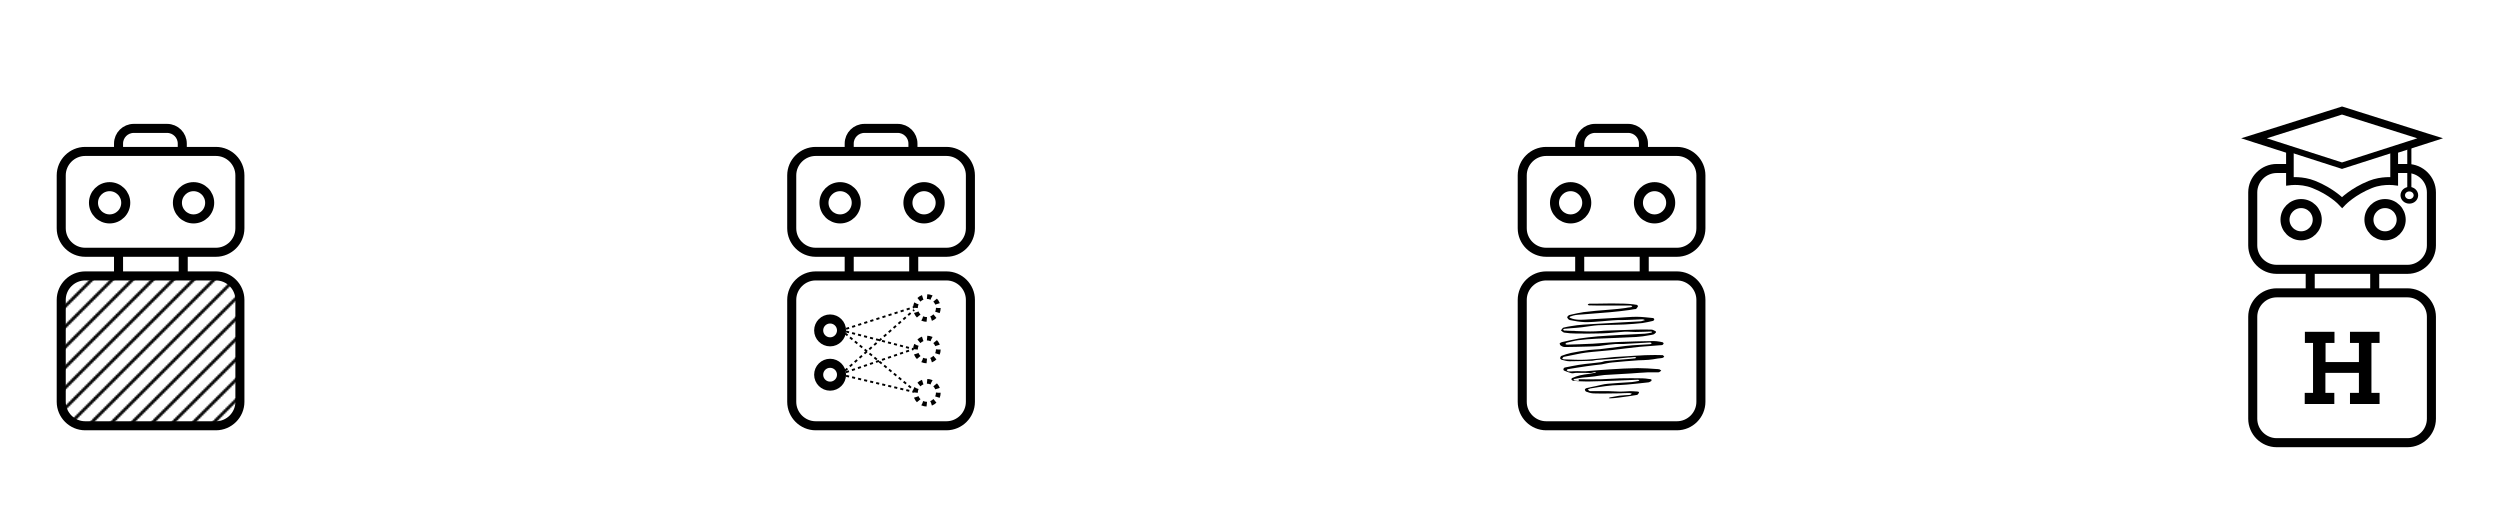 <?xml version="1.0" encoding="utf-8"?>
<svg xmlns="http://www.w3.org/2000/svg" xmlns:xlink="http://www.w3.org/1999/xlink" version="1.1" id="Layer_1" x="0px" y="0px" viewBox="0 0 1596.5 336.4" style="enable-background:new 0 0 1596.5 336.4;">
<style type="text/css">
	.st0{fill:none;}
	.st1{fill:none;stroke:#000000;stroke-linecap:round;stroke-miterlimit:10;}
	.st2{fill:none;stroke:#000000;stroke-width:5.775;stroke-miterlimit:10;}
	.st3{fill:none;stroke:#000000;stroke-width:3;stroke-miterlimit:10;stroke-dasharray:2.874,2.874;}
	.st4{fill:none;stroke:#000000;stroke-width:1.238;stroke-miterlimit:10;}
	.st5{fill:none;stroke:#000000;stroke-width:1.238;stroke-miterlimit:10;stroke-dasharray:2.032,2.032;}
	.st6{fill:none;stroke:#000000;stroke-width:1.238;stroke-miterlimit:10;stroke-dasharray:2.018,2.018;}
	.st7{fill:none;stroke:#000000;stroke-width:1.238;stroke-miterlimit:10;stroke-dasharray:1.976,1.976;}
	.st8{fill:none;stroke:#000000;stroke-width:1.238;stroke-miterlimit:10;stroke-dasharray:2.066,2.066;}
	.st9{fill:none;stroke:#000000;stroke-width:1.238;stroke-miterlimit:10;stroke-dasharray:2.029,2.029;}
	.st10{fill:url(#XMLID_25_);stroke:#000000;stroke-width:5.775;stroke-miterlimit:10;}
	.st11{fill:#FFFFFF;}
	.st12{fill:none;stroke:#000000;stroke-width:2.622;stroke-miterlimit:10;}
	.st13{fill:none;stroke:#000000;stroke-width:2.886;stroke-miterlimit:10;}
	.st14{fill:none;stroke:#000000;stroke-width:3.933;stroke-miterlimit:10;}
</style>
<pattern x="298.3" y="-331.8" width="13" height="13" patternUnits="userSpaceOnUse" id="New_Pattern_4" viewBox="93 -106 13 13" style="overflow:visible;">
	<g id="XMLID_435_">
		<polygon id="XMLID_520_" class="st0" points="93,-106 106,-106 106,-93 93,-93"/>
		<line id="XMLID_519_" class="st1" x1="198.5" y1="-94.5" x2="104.5" y2="-0.5"/>
		<line id="XMLID_518_" class="st1" x1="185.5" y1="-94.5" x2="91.5" y2="-0.5"/>
		<line id="XMLID_517_" class="st1" x1="172.5" y1="-94.5" x2="78.5" y2="-0.5"/>
		<line id="XMLID_516_" class="st1" x1="159.5" y1="-94.5" x2="65.5" y2="-0.5"/>
		<line id="XMLID_515_" class="st1" x1="146.5" y1="-94.5" x2="52.5" y2="-0.5"/>
		<line id="XMLID_514_" class="st1" x1="133.5" y1="-94.5" x2="39.5" y2="-0.5"/>
		<line id="XMLID_513_" class="st1" x1="120.5" y1="-94.5" x2="26.5" y2="-0.5"/>
		<line id="XMLID_512_" class="st1" x1="107.5" y1="-94.5" x2="13.5" y2="-0.5"/>
		<line id="XMLID_511_" class="st1" x1="94.5" y1="-94.5" x2="0.5" y2="-0.5"/>
		<line id="XMLID_510_" class="st1" x1="198.5" y1="-107.5" x2="104.5" y2="-13.5"/>
		<line id="XMLID_509_" class="st1" x1="185.5" y1="-107.5" x2="91.5" y2="-13.5"/>
		<line id="XMLID_508_" class="st1" x1="172.5" y1="-107.5" x2="78.5" y2="-13.5"/>
		<line id="XMLID_507_" class="st1" x1="159.5" y1="-107.5" x2="65.5" y2="-13.5"/>
		<line id="XMLID_506_" class="st1" x1="146.5" y1="-107.5" x2="52.5" y2="-13.5"/>
		<line id="XMLID_505_" class="st1" x1="133.5" y1="-107.5" x2="39.5" y2="-13.5"/>
		<line id="XMLID_504_" class="st1" x1="120.5" y1="-107.5" x2="26.5" y2="-13.5"/>
		<line id="XMLID_503_" class="st1" x1="107.5" y1="-107.5" x2="13.5" y2="-13.5"/>
		<line id="XMLID_502_" class="st1" x1="94.5" y1="-107.5" x2="0.5" y2="-13.5"/>
		<line id="XMLID_501_" class="st1" x1="198.5" y1="-120.5" x2="104.5" y2="-26.5"/>
		<line id="XMLID_500_" class="st1" x1="185.5" y1="-120.5" x2="91.5" y2="-26.5"/>
		<line id="XMLID_499_" class="st1" x1="172.5" y1="-120.5" x2="78.5" y2="-26.5"/>
		<line id="XMLID_498_" class="st1" x1="159.5" y1="-120.5" x2="65.5" y2="-26.5"/>
		<line id="XMLID_497_" class="st1" x1="146.5" y1="-120.5" x2="52.5" y2="-26.5"/>
		<line id="XMLID_496_" class="st1" x1="133.5" y1="-120.5" x2="39.5" y2="-26.5"/>
		<line id="XMLID_495_" class="st1" x1="120.5" y1="-120.5" x2="26.5" y2="-26.5"/>
		<line id="XMLID_494_" class="st1" x1="107.5" y1="-120.5" x2="13.5" y2="-26.5"/>
		<line id="XMLID_493_" class="st1" x1="94.5" y1="-120.5" x2="0.5" y2="-26.5"/>
		<line id="XMLID_492_" class="st1" x1="198.5" y1="-133.5" x2="104.5" y2="-39.5"/>
		<line id="XMLID_491_" class="st1" x1="185.5" y1="-133.5" x2="91.5" y2="-39.5"/>
		<line id="XMLID_490_" class="st1" x1="172.5" y1="-133.5" x2="78.5" y2="-39.5"/>
		<line id="XMLID_489_" class="st1" x1="159.5" y1="-133.5" x2="65.5" y2="-39.5"/>
		<line id="XMLID_488_" class="st1" x1="146.5" y1="-133.5" x2="52.5" y2="-39.5"/>
		<line id="XMLID_487_" class="st1" x1="133.5" y1="-133.5" x2="39.5" y2="-39.5"/>
		<line id="XMLID_486_" class="st1" x1="120.5" y1="-133.5" x2="26.5" y2="-39.5"/>
		<line id="XMLID_485_" class="st1" x1="107.5" y1="-133.5" x2="13.5" y2="-39.5"/>
		<line id="XMLID_484_" class="st1" x1="94.5" y1="-133.5" x2="0.5" y2="-39.5"/>
		<line id="XMLID_483_" class="st1" x1="198.5" y1="-146.5" x2="104.5" y2="-52.5"/>
		<line id="XMLID_482_" class="st1" x1="185.5" y1="-146.5" x2="91.5" y2="-52.5"/>
		<line id="XMLID_481_" class="st1" x1="172.5" y1="-146.5" x2="78.5" y2="-52.5"/>
		<line id="XMLID_480_" class="st1" x1="159.5" y1="-146.5" x2="65.5" y2="-52.5"/>
		<line id="XMLID_479_" class="st1" x1="146.5" y1="-146.5" x2="52.5" y2="-52.5"/>
		<line id="XMLID_478_" class="st1" x1="133.5" y1="-146.5" x2="39.5" y2="-52.5"/>
		<line id="XMLID_477_" class="st1" x1="120.5" y1="-146.5" x2="26.5" y2="-52.5"/>
		<line id="XMLID_476_" class="st1" x1="107.5" y1="-146.5" x2="13.5" y2="-52.5"/>
		<line id="XMLID_475_" class="st1" x1="94.5" y1="-146.5" x2="0.5" y2="-52.5"/>
		<line id="XMLID_474_" class="st1" x1="198.5" y1="-159.5" x2="104.5" y2="-65.5"/>
		<line id="XMLID_473_" class="st1" x1="185.5" y1="-159.5" x2="91.5" y2="-65.5"/>
		<line id="XMLID_472_" class="st1" x1="172.5" y1="-159.5" x2="78.5" y2="-65.5"/>
		<line id="XMLID_471_" class="st1" x1="159.5" y1="-159.5" x2="65.5" y2="-65.5"/>
		<line id="XMLID_470_" class="st1" x1="146.5" y1="-159.5" x2="52.5" y2="-65.5"/>
		<line id="XMLID_469_" class="st1" x1="133.5" y1="-159.5" x2="39.5" y2="-65.5"/>
		<line id="XMLID_468_" class="st1" x1="120.5" y1="-159.5" x2="26.5" y2="-65.5"/>
		<line id="XMLID_467_" class="st1" x1="107.5" y1="-159.5" x2="13.5" y2="-65.5"/>
		<line id="XMLID_466_" class="st1" x1="94.5" y1="-159.5" x2="0.5" y2="-65.5"/>
		<line id="XMLID_465_" class="st1" x1="198.5" y1="-172.5" x2="104.5" y2="-78.5"/>
		<line id="XMLID_464_" class="st1" x1="185.5" y1="-172.5" x2="91.5" y2="-78.5"/>
		<line id="XMLID_463_" class="st1" x1="172.5" y1="-172.5" x2="78.5" y2="-78.5"/>
		<line id="XMLID_462_" class="st1" x1="159.5" y1="-172.5" x2="65.5" y2="-78.5"/>
		<line id="XMLID_461_" class="st1" x1="146.5" y1="-172.5" x2="52.5" y2="-78.5"/>
		<line id="XMLID_460_" class="st1" x1="133.5" y1="-172.5" x2="39.5" y2="-78.5"/>
		<line id="XMLID_459_" class="st1" x1="120.5" y1="-172.5" x2="26.5" y2="-78.5"/>
		<line id="XMLID_458_" class="st1" x1="107.5" y1="-172.5" x2="13.5" y2="-78.5"/>
		<line id="XMLID_457_" class="st1" x1="94.5" y1="-172.5" x2="0.5" y2="-78.5"/>
		<line id="XMLID_456_" class="st1" x1="198.5" y1="-185.5" x2="104.5" y2="-91.5"/>
		<line id="XMLID_455_" class="st1" x1="185.5" y1="-185.5" x2="91.5" y2="-91.5"/>
		<line id="XMLID_454_" class="st1" x1="172.5" y1="-185.5" x2="78.5" y2="-91.5"/>
		<line id="XMLID_452_" class="st1" x1="159.5" y1="-185.5" x2="65.5" y2="-91.5"/>
		<line id="XMLID_451_" class="st1" x1="146.5" y1="-185.5" x2="52.5" y2="-91.5"/>
		<line id="XMLID_450_" class="st1" x1="133.5" y1="-185.5" x2="39.5" y2="-91.5"/>
		<line id="XMLID_448_" class="st1" x1="120.5" y1="-185.5" x2="26.5" y2="-91.5"/>
		<line id="XMLID_447_" class="st1" x1="107.5" y1="-185.5" x2="13.5" y2="-91.5"/>
		<line id="XMLID_446_" class="st1" x1="94.5" y1="-185.5" x2="0.5" y2="-91.5"/>
		<line id="XMLID_444_" class="st1" x1="198.5" y1="-198.5" x2="104.5" y2="-104.5"/>
		<line id="XMLID_443_" class="st1" x1="185.5" y1="-198.5" x2="91.5" y2="-104.5"/>
		<line id="XMLID_442_" class="st1" x1="172.5" y1="-198.5" x2="78.5" y2="-104.5"/>
		<line id="XMLID_441_" class="st1" x1="159.5" y1="-198.5" x2="65.5" y2="-104.5"/>
		<line id="XMLID_440_" class="st1" x1="146.5" y1="-198.5" x2="52.5" y2="-104.5"/>
		<line id="XMLID_439_" class="st1" x1="133.5" y1="-198.5" x2="39.5" y2="-104.5"/>
		<line id="XMLID_438_" class="st1" x1="120.5" y1="-198.5" x2="26.5" y2="-104.5"/>
		<line id="XMLID_437_" class="st1" x1="107.5" y1="-198.5" x2="13.5" y2="-104.5"/>
		<line id="XMLID_436_" class="st1" x1="94.5" y1="-198.5" x2="0.5" y2="-104.5"/>
	</g>
</pattern>
<g id="XMLID_2040_">
	<path id="XMLID_2362_" class="st2" d="M604.4,161.1h-83.5c-8.4,0-15.3-6.9-15.3-15.3V112c0-8.4,6.9-15.3,15.3-15.3l83.5,0&#xA;		c8.4,0,15.3,6.9,15.3,15.3v33.8C619.7,154.2,612.8,161.1,604.4,161.1z"/>
	<path id="XMLID_2361_" class="st2" d="M604.4,271.9h-83.5c-8.4,0-15.3-6.9-15.3-15.3v-65.1c0-8.4,6.9-15.3,15.3-15.3h83.5&#xA;		c8.4,0,15.3,6.9,15.3,15.3v65.1C619.7,265,612.8,271.9,604.4,271.9z"/>
	<path id="XMLID_2360_" class="st2" d="M542.3,95.1v-3.4c0-5.4,4.4-9.7,9.7-9.7h21.3c5.4,0,9.7,4.4,9.7,9.7v3.4"/>
	<circle id="XMLID_2359_" class="st2" cx="536.5" cy="129.5" r="10.3"/>
	<circle id="XMLID_2358_" class="st2" cx="590.1" cy="129.5" r="10.3"/>
	<line id="XMLID_2357_" class="st2" x1="542.3" y1="160.4" x2="542.3" y2="176.2"/>
	<line id="XMLID_2356_" class="st2" x1="583.5" y1="160.8" x2="583.5" y2="176.2"/>
	<g id="XMLID_2353_">
		<circle id="XMLID_72_" class="st3" cx="591.9" cy="196.7" r="7.3"/>
	</g>
	<g id="XMLID_2350_">
		<circle id="XMLID_70_" class="st3" cx="591.9" cy="223.2" r="7.3"/>
	</g>
	<g id="XMLID_2347_">
		<circle id="XMLID_33_" class="st3" cx="591.9" cy="250.8" r="7.3"/>
	</g>
	<circle id="XMLID_2346_" class="st2" cx="530.1" cy="239.3" r="7.3"/>
	<circle id="XMLID_2345_" class="st2" cx="530.1" cy="211" r="7.3"/>
	<g id="XMLID_2339_">
		<g id="XMLID_66_">
			<line id="XMLID_69_" class="st4" x1="537.4" y1="211" x2="538.4" y2="210.7"/>
			<line id="XMLID_68_" class="st5" x1="540.3" y1="210" x2="581.9" y2="196.7"/>
			<line id="XMLID_67_" class="st4" x1="582.9" y1="196.4" x2="583.8" y2="196.1"/>
		</g>
	</g>
	<g id="XMLID_2333_">
		<g id="XMLID_61_">
			<line id="XMLID_64_" class="st4" x1="537.4" y1="211" x2="538.2" y2="211.6"/>
			<line id="XMLID_63_" class="st6" x1="539.7" y1="212.9" x2="582.5" y2="248.2"/>
			<line id="XMLID_62_" class="st4" x1="583.3" y1="248.9" x2="584.1" y2="249.5"/>
		</g>
	</g>
	<g id="XMLID_2327_">
		<g id="XMLID_56_">
			<line id="XMLID_59_" class="st4" x1="537.4" y1="211" x2="538.4" y2="211.2"/>
			<line id="XMLID_58_" class="st7" x1="540.3" y1="211.7" x2="581.4" y2="222.4"/>
			<line id="XMLID_57_" class="st4" x1="582.4" y1="222.7" x2="583.3" y2="222.9"/>
		</g>
	</g>
	<g id="XMLID_2321_">
		<g id="XMLID_51_">
			<line id="XMLID_54_" class="st4" x1="537.3" y1="238.7" x2="538" y2="238.1"/>
			<line id="XMLID_53_" class="st8" x1="539.6" y1="236.7" x2="582.3" y2="199.2"/>
			<line id="XMLID_52_" class="st4" x1="583.1" y1="198.5" x2="583.8" y2="197.9"/>
		</g>
	</g>
	<g id="XMLID_2315_">
		<g id="XMLID_46_">
			<line id="XMLID_49_" class="st4" x1="537.3" y1="238.7" x2="538.2" y2="238.4"/>
			<line id="XMLID_48_" class="st9" x1="540.2" y1="237.7" x2="581.4" y2="223.6"/>
			<line id="XMLID_47_" class="st4" x1="582.4" y1="223.3" x2="583.3" y2="222.9"/>
		</g>
	</g>
	<g id="XMLID_2285_">
		<g id="XMLID_37_">
			<line id="XMLID_44_" class="st4" x1="537.4" y1="239.3" x2="538.4" y2="239.5"/>
			<line id="XMLID_43_" class="st7" x1="540.3" y1="240" x2="581.6" y2="249.8"/>
			<line id="XMLID_42_" class="st4" x1="582.6" y1="250" x2="583.6" y2="250.2"/>
		</g>
	</g>
</g>
<g id="XMLID_2030_">
	<path id="XMLID_2039_" class="st2" d="M137.9,161.1l-83.5,0c-8.4,0-15.3-6.9-15.3-15.3V112c0-8.4,6.9-15.3,15.3-15.3h83.5&#xA;		c8.4,0,15.3,6.9,15.3,15.3v33.8C153.2,154.2,146.3,161.1,137.9,161.1z"/>
	<pattern id="XMLID_25_" xlink:href="#New_Pattern_4" patternTransform="matrix(1 0 0 1 9.594 183.139)">
	</pattern>
	<path id="XMLID_2038_" class="st10" d="M137.9,271.9H54.4c-8.4,0-15.3-6.9-15.3-15.3v-65.1c0-8.4,6.9-15.3,15.3-15.3h83.5&#xA;		c8.4,0,15.3,6.9,15.3,15.3v65.1C153.2,265,146.3,271.9,137.9,271.9z"/>
	<path id="XMLID_2037_" class="st2" d="M75.7,95.1v-3.4c0-5.4,4.4-9.7,9.7-9.7h21.3c5.4,0,9.7,4.4,9.7,9.7v3.4"/>
	<circle id="XMLID_2036_" class="st2" cx="70" cy="129.5" r="10.3"/>
	<circle id="XMLID_2035_" class="st2" cx="123.6" cy="129.5" r="10.3"/>
	<line id="XMLID_2034_" class="st2" x1="75.7" y1="160.4" x2="75.7" y2="176.2"/>
	<line id="XMLID_2033_" class="st2" x1="117" y1="160.8" x2="117" y2="176.2"/>
</g>
<g id="XMLID_330_">
	<g id="XMLID_350_">
		<path id="XMLID_351_" d="M1471.9,250.9h5.2V219h-5.2v-7.1h18.9v7.1h-5.7v12.2h21.3V219h-5.7v-7.1h18.9v7.1h-5.2v31.9h5.2v7.1&#xA;			h-18.9v-7.1h5.7v-12.8H1485v12.8h5.7v7.1h-18.9V250.9z"/>
	</g>
	<path id="XMLID_349_" class="st2" d="M1537.4,172h-83.5c-8.4,0-15.3-6.9-15.3-15.3v-33.8c0-8.4,6.9-15.3,15.3-15.3h83.5&#xA;		c8.4,0,15.3,6.9,15.3,15.3v33.8C1552.7,165.1,1545.8,172,1537.4,172z"/>
	<path id="XMLID_348_" class="st2" d="M1537.4,282.7h-83.5c-8.4,0-15.3-6.9-15.3-15.3v-65.1c0-8.4,6.9-15.3,15.3-15.3h83.5&#xA;		c8.4,0,15.3,6.9,15.3,15.3v65.1C1552.7,275.8,1545.8,282.7,1537.4,282.7z"/>
	<path id="XMLID_347_" class="st2" d="M1475.3,106v-3.4c0-5.4,4.4-9.7,9.7-9.7h21.3c5.4,0,9.7,4.4,9.7,9.7v3.4"/>
	<circle id="XMLID_346_" class="st2" cx="1469.5" cy="140.3" r="10.3"/>
	<circle id="XMLID_345_" class="st2" cx="1523.1" cy="140.3" r="10.3"/>
	<line id="XMLID_344_" class="st2" x1="1475.3" y1="171.3" x2="1475.3" y2="187.1"/>
	<line id="XMLID_343_" class="st2" x1="1516.5" y1="171.6" x2="1516.5" y2="187.1"/>
	<g id="XMLID_331_">
		<g id="XMLID_337_">
			<path id="XMLID_41_" class="st11" d="M1494.6,129.6c-0.1-0.1-6.3-6.6-17.4-10.9c-4.4-1.7-8.8-2.1-11.6-2.1&#xA;				c-1.5,0-2.5,0.1-2.5,0.1l-1.7,0.2l0-20.5l-25.2-8.1l59.5-18.8l59.5,18.8l-25.2,8.1v20.5l-1.7-0.2c0,0-1-0.1-2.5-0.1&#xA;				c-2.9,0-7.2,0.4-11.6,2.1c-11.1,4.4-17.3,10.9-17.4,10.9l-1.1,1.1L1494.6,129.6z"/>
			<path id="XMLID_38_" d="M1495.6,71.1l54.5,17.2l-21.8,7l0,19.9c0,0-1-0.1-2.7-0.1c-2.8,0-7.5,0.3-12.2,2.2&#xA;				c-11.5,4.6-17.9,11.3-17.9,11.3s-6.4-6.7-17.9-11.3c-4.7-1.9-9.4-2.2-12.2-2.2c-1.7,0-2.7,0.1-2.7,0.1V95.3l-21.8-7L1495.6,71.1&#xA;				 M1495.6,68l-0.9,0.3l-54.5,17.2l-9,2.8l9,2.9l19.7,6.3v17.7v3.4l3.4-0.4c0,0,0.9-0.1,2.3-0.1c2.7,0,6.9,0.3,11.1,2&#xA;				c10.7,4.2,16.8,10.5,16.8,10.6l2.2,2.3l2.2-2.3c0.1-0.1,6.1-6.3,16.8-10.6c4.2-1.7,8.3-2,11.1-2c1.4,0,2.3,0.1,2.3,0.1l3.3,0.4&#xA;				l0-3.4l0-17.7l19.7-6.3l9-2.9l-9-2.8l-54.5-17.2L1495.6,68L1495.6,68z"/>
		</g>
		<g id="XMLID_334_">
			<line id="XMLID_336_" class="st12" x1="1538.6" y1="92.3" x2="1538.6" y2="121.1"/>
			<ellipse id="XMLID_335_" class="st13" cx="1538.6" cy="124.7" rx="4.2" ry="3.9"/>
		</g>
		<polygon id="XMLID_333_" class="st14" points="1495.6,105.8 1550.2,88.3 1495.6,71.1 1441.1,88.3"/>
		<path id="XMLID_332_" class="st14" d="M1528.4,95.3v19.9c0,0-7.3-0.9-14.9,2.1c-11.5,4.6-17.9,11.3-17.9,11.3s-6.4-6.7-17.9-11.3&#xA;			c-7.5-3-14.9-2.1-14.9-2.1V95.3"/>
	</g>
</g>
<g id="XMLID_5_">
	<g id="XMLID_9_">
		<path id="XMLID_16_" class="st2" d="M1070.9,161.1h-83.5c-8.4,0-15.3-6.9-15.3-15.3V112c0-8.4,6.9-15.3,15.3-15.3l83.5,0&#xA;			c8.4,0,15.3,6.9,15.3,15.3v33.8C1086.2,154.2,1079.3,161.1,1070.9,161.1z"/>
		<path id="XMLID_15_" class="st2" d="M1070.9,271.9h-83.5c-8.4,0-15.3-6.9-15.3-15.3v-65.1c0-8.4,6.9-15.3,15.3-15.3h83.5&#xA;			c8.4,0,15.3,6.9,15.3,15.3v65.1C1086.2,265,1079.3,271.9,1070.9,271.9z"/>
		<path id="XMLID_14_" class="st2" d="M1008.8,95.1v-3.4c0-5.4,4.4-9.7,9.7-9.7h21.3c5.4,0,9.7,4.4,9.7,9.7v3.4"/>
		<circle id="XMLID_13_" class="st2" cx="1003" cy="129.5" r="10.3"/>
		<circle id="XMLID_12_" class="st2" cx="1056.6" cy="129.5" r="10.3"/>
		<line id="XMLID_11_" class="st2" x1="1008.8" y1="160.4" x2="1008.8" y2="176.2"/>
		<line id="XMLID_10_" class="st2" x1="1050" y1="160.8" x2="1050" y2="176.2"/>
	</g>
	<g id="XMLID_6_">
		<path id="XMLID_7_" d="M1008.2,242.2c4.7,0,9.4,0.1,14.1,0c4.1-0.1,8.2-0.5,12.3-0.6c4.7-0.1,9.5-0.1,14.2,0&#xA;			c1.4,0,2.7,0.2,4.1,0.4c0.3,0,0.7,0.1,1,0.1c0.2,0,0.5,0.1,0.6,0.2c0.3,0.2,0.2,0.9-0.1,1.1c-0.3,0.2-0.6,0.4-0.9,0.5&#xA;			c-0.3,0.2-0.7,0.3-1,0.3c-4.5,0.5-9,1-13.6,1.4c-3,0.3-6,0.3-9,0.5c-3,0.2-5.9,0.7-8.9,1.1c-1.7,0.3-3.4,0.5-5,0.8&#xA;			c-0.3,0-0.5,0.1-0.8,0.2c-0.4,0.2-0.9,0.4-1.3,0.6c0.5,0.3,1,1,1.6,1c4,0.1,8.1-0.1,12.1,0c2.3,0,4.7,0.3,7,0.3&#xA;			c2.1,0,4.2-0.2,6.4-0.3c1.3,0,2.6,0.1,3.9,0.2c0.3,0,0.7,0,1,0.1c0.2,0,0.4,0,0.6,0.2c0.1,0.1,0.2,0.3,0.2,0.4&#xA;			c0,0.1-0.1,0.1-0.1,0.2c-0.1,0.1-0.1,0.2-0.2,0.3c-0.2,0.4-0.6,0.9-1,1c-3.8,0.7-7.7,1.2-11.6,1.7c-1.9,0.3-3.9,0.4-5.8,0.5&#xA;			c-0.2,0-0.4-0.1-0.6-0.2c0.2-0.1,0.4-0.3,0.6-0.4c2-0.4,4.1-0.8,6.1-1.1c2.2-0.3,4.5-0.3,6.7-0.5c0.5,0,0.9-0.5,1.3-0.8&#xA;			c-0.5-0.1-0.9-0.4-1.4-0.4c-2.2,0-4.5,0.1-6.7,0.2c-2.8,0-5.6,0.1-8.4,0.1c-1.4,0-2.8,0-4.2,0c-1.4,0-2.8,0-4.2-0.1&#xA;			c-1.5-0.1-2.9-0.6-4.3-1.1c-0.2-0.1-0.4-0.3-0.5-0.5c-0.1-0.2-0.3-0.5-0.3-0.8c0-0.2,0.1-0.4,0.3-0.5c0.2-0.2,0.4-0.3,0.6-0.4&#xA;			c2-0.5,4-0.9,6-1.3c2.5-0.5,5-1.3,7.5-1.5c2.6-0.2,5.2-0.4,7.8-0.6c2.6-0.2,5.2-0.3,7.8-0.5c1.4-0.1,2.8-0.5,4.2-0.7&#xA;			c0.2,0,0.4-0.3,0.6-0.5c-0.3-0.1-0.6-0.3-0.9-0.3c-4.9,0.2-9.7,0.4-14.6,0.6c-5.4,0.2-10.9,0.4-16.3,0.5c-2,0-3.9,0-5.9-0.1&#xA;			c-1,0-2-0.1-2.9-0.2c-0.5,0-0.9-0.1-1.4-0.1c-0.4,0-0.7-0.2-1-0.4c-0.1-0.1-0.3-0.3-0.4-0.4c0-0.1,0-0.2,0-0.3&#xA;			c0.1-0.2,0.2-0.6,0.5-0.7c1.6-0.7,3.2-1.3,4.9-1.7c2-0.5,4.1-0.7,6.2-1c0.7-0.1,1.4-0.3,2.2-0.4c0.3-0.1,0.7-0.1,1-0.2&#xA;			c0.2,0,0.4,0,0.5-0.1c0.1-0.1,0.2-0.2,0.4-0.2c-0.2-0.1-0.4-0.3-0.5-0.3c-0.6,0.1-1.2,0.4-1.8,0.5c-0.4,0.1-0.8,0.2-1.2,0.2&#xA;			c-1.5,0-2.9-0.1-4.4-0.1c-1.6,0-3.2,0-4.7,0c-1.1,0-2.2,0.5-3.2,0.2c-1.1-0.3-2.2-0.7-3.2-1.1c-0.3-0.1-0.5-0.2-0.8-0.3&#xA;			c-0.2-0.1-0.5-0.2-0.7-0.3c-0.2-0.2-0.4-0.6-0.3-0.9c0-0.2,0.2-0.4,0.3-0.6c0.2-0.2,0.4-0.4,0.6-0.4c2.9-0.6,5.9-1.2,8.9-1.7&#xA;			c3-0.5,6-0.8,9-1.1c1.7-0.2,3.4-0.4,5.1-0.6c1-0.1,1.8-0.6,2.8-0.7c1.1-0.1,2.1-0.2,3.2-0.3c2.1-0.2,4.2-0.4,6.3-0.6&#xA;			c1.2-0.1,2.4-0.2,3.6-0.3c1.2-0.1,2.4-0.2,3.5-0.3c0.6-0.1,1.2-0.1,1.8-0.2c0.3,0,0.6,0,0.8-0.1c0.2-0.1,0.4-0.3,0.6-0.4&#xA;			c-0.2-0.1-0.3-0.2-0.5-0.3c-0.2-0.1-0.3-0.1-0.5-0.1c-0.4,0-0.9,0.1-1.3,0.1c-0.9,0.1-1.8,0.2-2.7,0.2c-1.8,0.2-3.6,0.3-5.4,0.5&#xA;			c-1,0.1-2,0.2-3.1,0.3c-4,0.3-8,0.5-12,0.8c-1,0.1-2,0.5-3.1,0.5c-4.7,0.1-9.4,0.3-14.1,0.3c-1.7,0-3.4-0.6-5.1-1&#xA;			c-0.2-0.1-0.4-0.3-0.6-0.5c-0.1-0.2-0.3-0.4-0.2-0.6c0.1-0.5,0.4-1.3,1-1.4c1.9-0.7,3.9-1.4,5.9-1.8c3.9-0.8,7.7-1.4,11.6-1.9&#xA;			c2.3-0.3,4.6-0.3,6.8-0.5c4-0.5,8-1,12-1.5c3-0.4,6-0.8,9-1c3.8-0.3,7.5-0.5,11.3-0.7c0.3,0,0.6-0.4,0.9-0.6&#xA;			c-0.3-0.2-0.6-0.5-1-0.5c-5.9,0.3-11.8,0.7-17.6,1c-1.6,0.1-3.1-0.1-4.7,0c-2.8,0.2-5.5,0.6-8.3,1c-0.8,0.1-1.5,0.2-2.3,0.3&#xA;			c-2.1,0.2-4.2,0.2-6.4,0.3c-2.6,0.1-5.3,0.1-7.9,0.2c-2,0-4,0.1-6,0.1c-1,0-1.9,0.1-2.8-0.3c-0.7-0.3-1.5-0.7-1.7-1.5&#xA;			c-0.1-0.2-0.1-0.3-0.1-0.5c0-0.1,0.2-0.3,0.3-0.3c0.3-0.2,0.7-0.4,1-0.5c3.7-0.8,7.3-1.7,11-2.3c4-0.6,8-1,12-1.4&#xA;			c4.8-0.4,9.5-0.6,14.3-0.9c2.6-0.1,5.2-0.3,7.9-0.4c2.6-0.1,5.2-0.3,7.8-0.4c1.4-0.1,2.8-0.4,4.3-0.7c0.2,0,0.3-0.3,0.4-0.4&#xA;			c-0.2-0.1-0.3-0.3-0.5-0.3c-3.4,0.1-6.8,0.3-10.2,0.3c-2.3,0-4.6-0.3-6.8-0.2c-4.9,0.3-9.8,1-14.6,1.1c-5.4,0.2-10.8,0.1-16.2,0.1&#xA;			c-2.6,0-5.2-0.2-7.8-0.6c-0.7-0.1-1.4-0.9-2.1-1.4c0.3-0.4,0.6-0.8,0.9-1.2c0.2-0.2,0.3-0.4,0.5-0.5c0.2-0.1,0.5-0.2,0.7-0.2&#xA;			c1.3-0.3,2.7-0.6,4.1-0.8c2.7-0.5,5.5-0.8,8.3-1c1.6-0.1,3.1-0.2,4.7-0.3c6.4-0.4,12.8-0.7,19.2-1.1c4.1-0.2,8.2-0.5,12.3-0.7&#xA;			c0.6,0,1.1-0.2,1.7-0.4c0.4-0.1,0.9-0.3,1.3-0.4c-0.3-0.1-0.6-0.3-1-0.4c-0.3-0.1-0.7-0.1-1-0.1c-0.7,0-1.5,0.1-2.2,0.1&#xA;			c-1.5,0.1-3,0.1-4.5,0.2c-0.8,0-1.7,0.1-2.5,0.1c-2.1,0.1-4.1,0.1-6.2,0.1c-2,0.1-4.1,0.2-6.1,0.4c-1.1,0.1-2.3,0.2-3.4,0.3&#xA;			c-3.9,0.3-7.8,0.7-11.6,0.6c-3.2-0.1-6.3-0.7-9.5-1.3c-0.4-0.1-0.8-0.4-1.1-0.7c-0.2-0.2-0.3-0.4-0.4-0.6&#xA;			c-0.1-0.1-0.2-0.3-0.2-0.5c0-0.3,0.3-0.6,0.5-0.8c0.2-0.2,0.5-0.5,0.8-0.6c0.3-0.1,0.5-0.1,0.8-0.2c0.3-0.1,0.6-0.1,0.9-0.2&#xA;			c0.6-0.1,1.2-0.3,1.8-0.4c1.2-0.3,2.4-0.5,3.6-0.7c1.4-0.3,2.7-0.5,4.1-0.6c3.9-0.5,7.7-0.8,11.6-1.1c1.9-0.2,3.9-0.3,5.8-0.5&#xA;			c1.9-0.2,3.8-0.3,5.7-0.6c1.1-0.1,2.1-0.3,3.2-0.5c0.5-0.1,1.1-0.2,1.6-0.2c0.2,0,0.5,0,0.7-0.2c0.2-0.1,0.4-0.3,0.5-0.4&#xA;			c-0.2-0.1-0.4-0.3-0.6-0.4c-0.2-0.1-0.6-0.1-0.8-0.1c-0.6,0-1.3,0-1.9,0c-1.3,0-2.6,0-3.8,0c-2.6,0-5.1,0-7.7,0&#xA;			c-1.4,0-2.9,0-4.3,0c-2.9,0-5.8,0-8.7-0.1c-0.2,0-0.5-0.3-0.7-0.5c0.2-0.1,0.3-0.3,0.5-0.4c0.2-0.1,0.4-0.2,0.6-0.2&#xA;			c0.6,0,1.2,0,1.7,0c1.2,0,2.3,0,3.5,0c2.3,0,4.6-0.1,6.9-0.1c1.3,0,2.6,0,3.9,0c2.1,0,4.2,0.1,6.3,0.1c2.1,0.1,4.2,0.2,6.2,0.5&#xA;			c0.5,0.1,1,0.2,1.5,0.2c0.3,0.1,0.6,0.2,0.8,0.5c0.1,0.1,0.2,0.2,0.2,0.3c0.1,0.1,0,0.1,0,0.2c-0.2,0.3-0.4,0.7-0.6,1&#xA;			c-0.2,0.3-0.4,0.5-0.7,0.7c-0.2,0.1-0.4,0.1-0.6,0.1c-0.3,0.1-0.5,0.1-0.8,0.1c-1,0.2-2,0.3-3,0.5c-4.1,0.6-8.2,1-12.4,1.4&#xA;			c-4.2,0.4-8.3,0.7-12.5,1c-2.1,0.2-4.1,0.3-6.2,0.5c-1,0.1-2.1,0.1-3.1,0.3c-1,0.1-1.9,0.5-2.9,0.8c-0.2,0.1-0.4,0.1-0.6,0.2&#xA;			c-0.1,0.1-0.2,0.3-0.4,0.4c0.2,0.2,0.4,0.4,0.7,0.5c3.6,1.5,7.3,1.1,11.1,0.9c6.5-0.4,13.1-0.7,19.6-1.1c3.9-0.2,7.7-0.6,11.6-0.6&#xA;			c3.5,0,6.9,0.5,10.4,0.8c0.3,0,0.8,0.5,0.8,0.8c0,0.4-0.4,0.9-0.7,1c-2.3,0.5-4.6,1.1-6.9,1.4c-3.7,0.4-7.4,0.7-11.1,0.9&#xA;			c-3.7,0.2-7.4,0.2-11,0.3c-2.1,0.1-4.2,0.1-6.2,0.2c-3.4,0.2-6.8,0.9-10.3,1.3c-2.3,0.3-4.6,0.4-7,0.6c-1.5,0.1-2.9,0.3-4.4,0.4&#xA;			c-0.2,0-0.4,0.3-0.6,0.5c0.1,0.1,0.2,0.3,0.4,0.5c0.2,0.2,0.4,0.1,0.7,0.1c0.6,0,1.1,0,1.7,0.1c1.1,0,2.3,0.1,3.4,0.1&#xA;			c0.6,0,1.3,0,1.9,0.1c4.1,0.1,8.2,0.4,12.3,0.2c1.2-0.1,2.3-0.1,3.5-0.2c1.5-0.1,3-0.3,4.4-0.3c6.1-0.2,12.2-0.4,18.3-0.6&#xA;			c3.3-0.1,6.5-0.1,9.8,0c0.6,0,1.1,0.2,1.6,0.5c0.3,0.1,0.5,0.3,0.8,0.4c0.2,0.1,0.3,0.1,0.4,0.3c0.1,0.1,0.1,0.3,0.1,0.5&#xA;			c0,0.2-0.2,0.3-0.3,0.4c-0.3,0.3-0.7,0.7-1.1,0.9c-0.2,0.1-0.5,0.1-0.7,0.2c-0.3,0.1-0.6,0.1-0.9,0.2c-0.6,0.1-1.2,0.2-1.8,0.3&#xA;			c-1.2,0.2-2.4,0.4-3.7,0.6c-1.4,0.2-2.8,0.3-4.1,0.4c-8.5,0.5-16.9,0.7-25.4,1.1c-4,0.2-7.9,0.5-11.8,1c-2.3,0.3-4.6,1-6.9,1.5&#xA;			c-0.3,0.1-0.5,0.1-0.7,0.3c-0.2,0.2-0.3,0.4-0.5,0.6c0.3,0.1,0.7,0.4,1,0.4c5.5-0.2,11.1-0.3,16.6-0.6c5.5-0.3,11-0.9,16.5-1.1&#xA;			c7.4-0.3,14.9-0.5,22.3-0.6c1.3,0,2.6,0.2,3.9,0.4c0.3,0.1,0.7,0.1,1,0.2c0.2,0,0.3,0.1,0.5,0.1c0.1,0,0.2,0,0.4,0.1&#xA;			c0.2,0.1,0.3,0.2,0.4,0.4c0.1,0.1,0.2,0.3,0.2,0.4c0,0.1,0,0.2-0.1,0.2c-0.1,0.1-0.2,0.2-0.3,0.4c-0.2,0.2-0.4,0.4-0.7,0.4&#xA;			c-4.7,0.4-9.5,0.7-14.2,1.1c-6,0.6-11.9,1.4-17.9,2.1c-5.5,0.6-11,0.9-16.5,1.6c-3.7,0.5-7.4,1.4-11.1,2.1&#xA;			c-0.8,0.2-1.7,0.3-2.5,0.5c-0.3,0.1-0.7,0.1-0.9,0.4c-0.2,0.2-0.4,0.5-0.6,0.8c0.4,0.2,0.7,0.5,1.1,0.5c4.8,0.1,9.6,0.5,14.4,0.2&#xA;			c6-0.3,12-1.2,18-1.7c2.8-0.2,5.6-0.3,8.4-0.5c2.8-0.2,5.6-0.4,8.4-0.5c1.6-0.1,3.1-0.2,4.7-0.2c2.9-0.1,5.8-0.1,8.7,0&#xA;			c0.2,0,0.3,0,0.5,0c0.1,0,0.2,0.1,0.3,0.2c0.2,0.2,0.4,0.5,0.7,0.7c-0.2,0.2-0.4,0.5-0.7,0.7c-0.3,0.2-0.8,0.2-1.1,0.3&#xA;			c-0.9,0.1-1.8,0.2-2.6,0.3c-1.9,0.3-3.7,0.7-5.6,0.8c-2.1,0.2-4.3,0.2-6.4,0.3c-5.6,0.4-11.2,0.8-16.9,1.4&#xA;			c-2.3,0.2-4.5,0.8-6.7,1.2c-3.2,0.4-6.5,0.7-9.7,1.2c-4,0.6-8,1.2-12,1.9c-0.2,0-0.4,0.5-0.6,0.7c0.3,0.2,0.5,0.5,0.8,0.6&#xA;			c0.3,0.2,0.7,0.1,1.1,0.1c0.8,0,1.7,0,2.5-0.1c1.7-0.1,3.3-0.1,5,0c0.9,0,1.9,0,2.8,0c5-0.4,10-0.9,15.1-1.2c6-0.4,12-0.7,18-0.8&#xA;			c4.2,0,8.3,0.3,12.4,0.6c0.3,0,0.6,0,0.9,0.1c0.2,0,0.5,0,0.7,0.1c0.4,0.2,0.8,0.6,1.1,0.8c-0.6,0.4-1.2,1.1-1.9,1.1&#xA;			c-2.3,0.1-4.6-0.1-6.9,0c-3.5,0.1-7,0.5-10.6,0.7c-5.7,0.3-11.3,0.6-17,1c-2.1,0.2-4.2,0.6-6.4,0.9c-2.4,0.3-4.8,0.5-7.2,0.7&#xA;			c-1.1,0.1-2.1,0.3-3.2,0.5c-0.5,0.1-1,0.2-1.6,0.3c-0.2,0-0.5,0-0.7,0.1c-0.2,0.1-0.4,0.3-0.6,0.4c0.2,0.2,0.3,0.4,0.6,0.5&#xA;			c0.1,0,0.3,0.1,0.4,0.1c0.2,0,0.3,0,0.5,0.1c0.6,0.1,1.3,0.1,1.9,0.2C1008.1,242.4,1008.1,242.3,1008.2,242.2&#xA;			C1012.9,242.2,1008.1,242.3,1008.2,242.2z"/>
	</g>
</g>
</svg>